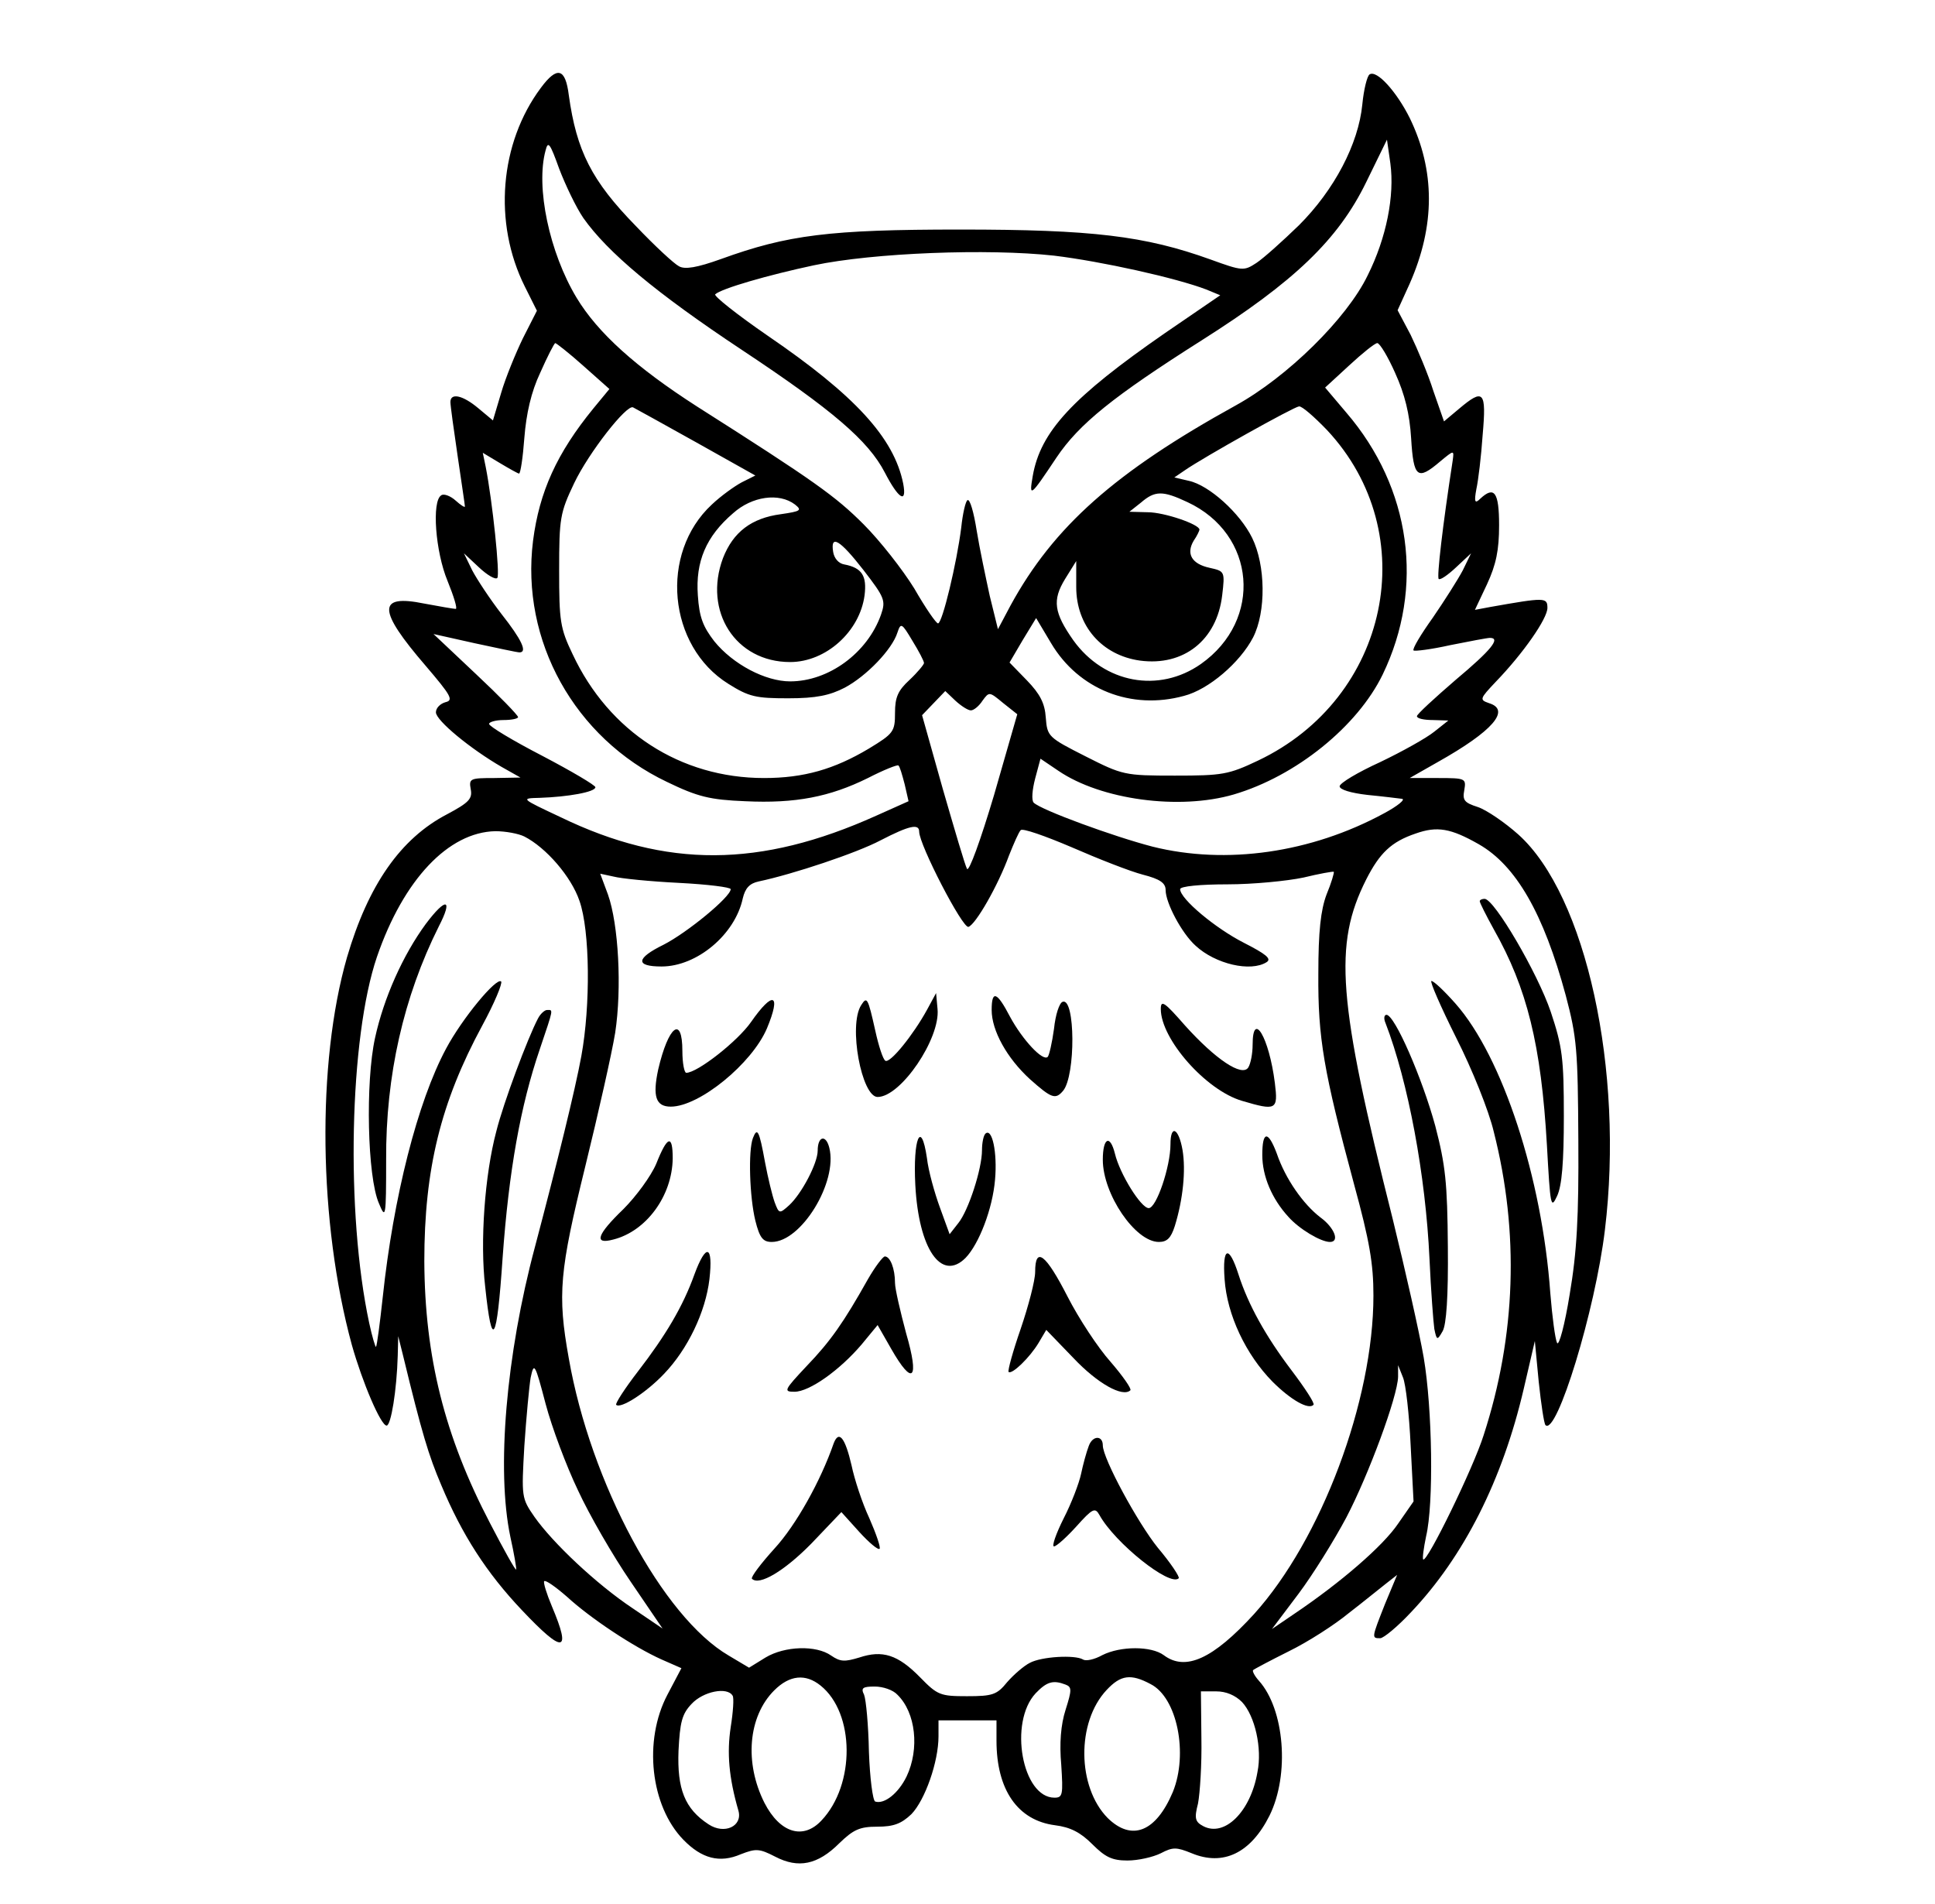 <?xml version="1.0" encoding="UTF-8" standalone="yes"?>
<svg version="1.0" xmlns="http://www.w3.org/2000/svg" width="400" height="393.6" viewBox="0 0 400 394" preserveAspectRatio="xMidYMid meet">
  <g transform="translate(0,394) scale(0.1,-0.1)" fill="#000000" stroke="none">
    <path d="M1117 3758 c-85 -114 -99 -279 -33 -411 l25 -50 -29 -57 c-15 -31
-36 -82 -45 -113 l-17 -57 -30 25 c-32 27 -58 33 -58 13 0 -7 7 -58 15 -112 8
-55 15 -101 15 -104 0 -3 -9 3 -19 12 -11 10 -25 15 -30 11 -20 -12 -12 -117
13 -177 13 -32 21 -58 17 -58 -4 0 -33 5 -65 11 -98 20 -97 -13 3 -129 52 -61
58 -71 41 -75 -11 -3 -20 -12 -20 -21 0 -17 72 -76 136 -113 l39 -22 -54 -1
c-50 0 -53 -1 -49 -23 4 -20 -4 -28 -49 -52 -96 -50 -163 -146 -207 -296 -63
-219 -59 -549 10 -802 22 -78 60 -167 72 -167 9 0 21 73 23 145 l1 40 10 -40
c39 -161 53 -207 79 -268 43 -103 94 -182 167 -259 86 -91 103 -89 62 8 -11
26 -18 49 -16 52 3 3 24 -12 47 -32 49 -45 138 -104 196 -130 l41 -18 -29 -55
c-50 -95 -35 -230 33 -300 38 -39 75 -49 119 -30 31 12 38 12 71 -5 48 -25 88
-17 133 28 29 28 42 34 78 34 34 0 50 6 71 26 28 29 56 108 56 161 l0 33 60 0
60 0 0 -42 c0 -102 44 -165 121 -175 32 -4 53 -15 77 -39 27 -27 41 -34 73
-34 22 0 53 7 69 15 25 13 32 13 64 0 65 -27 122 0 161 78 42 85 31 220 -22
279 -9 10 -14 20 -12 22 2 2 36 20 74 39 39 19 95 55 124 79 30 23 64 51 77
61 l23 18 -25 -60 c-28 -71 -28 -71 -10 -71 7 0 36 24 64 54 109 115 189 273
233 462 l23 99 8 -84 c5 -47 11 -87 14 -90 23 -23 103 237 123 404 40 330 -39
692 -179 818 -28 25 -66 51 -84 57 -28 9 -32 14 -28 35 4 24 3 25 -54 25 l-59
0 58 33 c114 64 152 108 106 122 -20 7 -19 9 14 44 57 59 107 131 107 153 0
22 -5 22 -118 2 l-32 -6 25 53 c19 41 25 71 25 122 0 69 -10 82 -39 55 -11
-11 -13 -7 -8 20 4 18 10 68 13 112 8 91 2 97 -49 54 l-31 -26 -22 63 c-11 35
-33 87 -47 116 l-27 51 25 55 c53 120 53 234 0 343 -27 54 -68 100 -83 90 -5
-3 -12 -31 -15 -62 -8 -82 -58 -177 -131 -250 -34 -33 -73 -68 -88 -78 -26
-17 -29 -17 -95 7 -136 49 -245 62 -518 62 -271 0 -357 -11 -495 -61 -50 -18
-75 -22 -87 -15 -10 5 -50 42 -89 83 -92 94 -123 156 -139 271 -7 56 -24 61
-58 15z m88 -269 c50 -71 150 -155 328 -273 187 -124 262 -188 296 -254 28
-54 46 -66 38 -23 -19 95 -100 183 -280 306 -64 44 -113 83 -109 86 13 12 110
40 204 60 123 26 361 35 497 20 99 -12 252 -46 315 -70 l29 -12 -114 -78
c-192 -133 -258 -204 -274 -296 -8 -46 -5 -43 49 38 47 70 118 127 301 243
191 121 282 208 340 327 l43 88 7 -49 c9 -67 -8 -154 -47 -232 -43 -89 -166
-210 -273 -269 -250 -138 -377 -251 -466 -414 l-26 -49 -17 69 c-8 37 -21 98
-27 135 -6 38 -14 66 -19 63 -4 -2 -10 -28 -13 -57 -9 -72 -39 -198 -48 -198
-4 0 -26 32 -49 72 -24 39 -71 99 -105 133 -58 58 -101 89 -345 244 -126 81
-205 152 -249 225 -56 93 -85 229 -64 305 5 20 9 15 28 -38 13 -34 35 -80 50
-102z m0 -306 l54 -48 -33 -40 c-76 -93 -112 -173 -125 -274 -26 -207 86 -408
277 -499 64 -31 89 -37 162 -40 104 -5 175 9 254 48 33 17 61 28 63 26 3 -2 8
-20 13 -39 l8 -35 -67 -30 c-240 -108 -434 -109 -653 -3 -83 39 -83 39 -43 40
58 2 115 12 115 22 0 4 -49 33 -110 65 -60 31 -110 61 -110 66 0 4 14 8 30 8
17 0 30 3 30 6 0 4 -39 44 -87 89 l-88 83 85 -19 c47 -10 88 -19 93 -19 17 0
4 27 -37 79 -24 31 -51 72 -61 91 l-17 35 31 -29 c17 -16 34 -26 38 -22 6 6
-10 159 -24 230 l-6 29 35 -21 c20 -12 38 -22 40 -22 3 0 8 33 11 74 4 50 14
95 33 135 15 34 29 61 31 61 2 0 29 -21 58 -47z m1680 -15 c20 -44 30 -85 33
-135 5 -82 13 -88 60 -48 29 24 29 24 26 2 -21 -136 -33 -241 -29 -245 3 -3
19 8 36 24 l31 29 -17 -35 c-10 -19 -38 -63 -62 -98 -25 -35 -43 -65 -40 -68
2 -2 36 2 76 11 40 8 77 15 82 15 23 0 3 -25 -71 -87 -44 -38 -80 -71 -80 -75
0 -5 15 -8 33 -8 l32 -1 -29 -23 c-16 -13 -66 -41 -112 -63 -46 -21 -83 -43
-84 -50 0 -7 23 -14 58 -18 31 -3 63 -7 71 -8 8 -1 -9 -15 -37 -30 -151 -82
-327 -107 -479 -69 -81 21 -231 76 -246 91 -5 5 -3 27 3 50 l11 41 37 -25 c88
-60 250 -82 363 -49 129 38 256 141 308 248 87 180 59 386 -75 542 l-44 52 50
46 c27 25 53 46 58 46 5 0 22 -28 37 -62z m-1447 -143 l123 -69 -28 -14 c-15
-8 -43 -28 -62 -46 -109 -101 -91 -293 34 -371 43 -27 57 -30 124 -30 58 0 86
6 117 22 45 24 98 79 109 114 7 21 9 20 31 -17 13 -21 24 -42 24 -46 0 -3 -13
-19 -30 -35 -24 -22 -30 -36 -30 -68 0 -39 -3 -43 -54 -74 -72 -43 -135 -61
-217 -61 -173 0 -321 96 -396 256 -26 54 -28 69 -28 174 0 108 2 119 31 180
30 63 109 164 122 157 4 -2 62 -34 130 -72z m1306 25 c200 -214 129 -555 -143
-684 -61 -29 -74 -31 -172 -31 -104 0 -108 1 -185 40 -77 39 -79 41 -82 80 -2
30 -12 49 -39 77 l-36 37 27 46 28 46 31 -52 c57 -96 166 -139 275 -109 51 13
116 69 143 121 27 53 26 149 -2 206 -25 51 -89 109 -131 118 l-30 7 22 15 c39
27 225 131 236 132 6 1 32 -22 58 -49z m-289 -149 c142 -66 157 -244 28 -335
-87 -61 -200 -40 -264 49 -40 57 -44 83 -17 127 l23 37 0 -54 c0 -80 53 -141
132 -152 90 -12 159 42 170 135 6 50 5 50 -26 57 -37 8 -49 29 -33 56 7 10 12
21 12 23 0 11 -73 36 -107 36 l-38 1 24 19 c29 25 45 25 96 1z m-812 -5 c15
-12 12 -14 -29 -20 -61 -8 -99 -37 -120 -91 -41 -110 26 -215 139 -215 74 0
144 63 154 138 5 40 -5 57 -42 64 -12 2 -21 13 -23 26 -6 37 14 25 63 -38 44
-57 46 -63 36 -92 -28 -79 -108 -138 -188 -138 -51 0 -118 35 -157 83 -23 30
-31 49 -34 95 -5 70 17 122 73 170 39 35 95 43 128 18z m364 -426 c6 0 17 9
24 20 14 19 14 19 43 -5 l29 -23 -48 -167 c-28 -94 -52 -160 -56 -153 -4 7
-26 82 -50 165 l-43 153 24 25 24 25 21 -20 c12 -11 26 -20 32 -20z m-107
-251 c0 -27 90 -201 102 -197 15 5 61 85 84 148 10 25 20 48 24 52 3 5 51 -12
105 -35 55 -24 121 -50 148 -57 35 -9 47 -17 47 -32 0 -26 33 -89 62 -115 41
-38 114 -55 147 -34 11 7 -2 17 -47 40 -59 30 -132 91 -132 111 0 6 42 10 98
10 53 0 124 7 157 14 33 8 61 13 63 12 1 -2 -5 -23 -15 -47 -12 -32 -17 -76
-17 -164 -1 -133 11 -202 74 -436 32 -117 40 -164 40 -230 0 -218 -108 -505
-247 -659 -85 -93 -142 -119 -187 -85 -26 19 -89 19 -127 0 -16 -9 -34 -13
-40 -9 -17 10 -86 6 -110 -7 -12 -6 -33 -24 -47 -40 -21 -26 -30 -29 -83 -29
-55 0 -61 2 -97 39 -46 47 -78 57 -126 41 -30 -9 -39 -9 -58 4 -31 22 -96 20
-136 -4 l-34 -21 -42 25 c-137 80 -286 358 -331 615 -24 133 -19 181 34 397
27 110 55 234 62 277 14 92 7 224 -15 286 l-16 43 28 -6 c15 -4 75 -10 135
-13 59 -3 107 -9 107 -13 0 -16 -90 -90 -139 -115 -57 -28 -59 -45 -4 -45 73
0 152 66 168 141 5 21 14 31 33 35 71 15 203 59 252 85 60 31 80 35 80 18z
m1158 -26 c77 -44 134 -143 180 -313 23 -87 25 -113 26 -300 1 -158 -3 -231
-18 -319 -10 -62 -22 -107 -26 -100 -4 8 -10 54 -14 103 -17 239 -99 489 -196
599 -23 26 -45 47 -50 47 -4 0 19 -53 51 -117 33 -65 68 -152 78 -195 53 -208
46 -422 -21 -628 -21 -67 -117 -264 -125 -257 -2 2 1 24 6 48 16 67 13 264 -5
370 -9 52 -38 180 -64 286 -114 453 -123 568 -55 703 28 55 52 78 102 95 45
16 73 11 131 -22z m-1975 16 c45 -23 97 -83 114 -133 22 -62 23 -217 4 -321
-13 -71 -50 -221 -96 -395 -60 -224 -80 -462 -51 -600 8 -36 13 -66 12 -68 -2
-1 -26 42 -54 96 -94 180 -135 344 -136 542 0 191 34 329 120 488 25 46 42 87
39 91 -10 9 -81 -77 -114 -139 -59 -110 -109 -307 -131 -514 -6 -55 -12 -101
-14 -103 -1 -2 -8 21 -14 49 -49 228 -41 591 16 758 55 160 148 258 245 260
21 0 48 -5 60 -11z m111 -1353 c23 -50 72 -135 109 -189 l66 -97 -62 42 c-75
50 -165 135 -203 189 -27 39 -27 41 -21 147 4 59 10 123 13 141 7 33 9 30 31
-54 13 -49 43 -129 67 -179z m1723 93 l6 -116 -32 -46 c-31 -46 -119 -122
-214 -186 l-47 -32 55 73 c30 40 74 111 99 158 46 88 106 250 107 291 l0 24
10 -25 c6 -14 13 -77 16 -141z m-1221 -497 c71 -57 72 -205 2 -279 -38 -41
-86 -26 -118 36 -42 83 -34 179 20 233 32 32 65 35 96 10z m683 3 c55 -28 78
-144 46 -223 -35 -83 -85 -103 -135 -54 -63 64 -65 198 -2 265 29 31 50 34 91
12z m-176 -1 c13 -5 13 -11 0 -52 -10 -31 -13 -70 -9 -114 4 -62 3 -68 -14
-68 -67 0 -95 156 -39 216 23 24 36 28 62 18z m-348 -21 c38 -37 46 -112 19
-169 -17 -35 -46 -58 -65 -52 -5 2 -11 48 -13 103 -1 55 -6 108 -10 118 -7 14
-3 17 22 17 17 0 38 -7 47 -17z m-341 -2 c3 -4 1 -34 -4 -65 -8 -53 -4 -104
16 -173 9 -32 -29 -50 -62 -28 -49 32 -65 73 -62 152 3 59 7 76 27 97 24 26
74 36 85 17z m1054 -13 c27 -29 42 -96 32 -145 -14 -82 -68 -135 -112 -112
-17 9 -19 16 -11 47 4 21 8 81 7 135 l-1 97 32 0 c20 0 39 -8 53 -22z"/>
    <path d="M1916 1850 c-28 -51 -76 -111 -86 -105 -5 3 -14 31 -21 63 -15 67
-17 71 -29 52 -27 -42 1 -190 34 -190 48 0 130 121 124 182 l-3 33 -19 -35z"/>
    <path d="M2050 1850 c0 -43 32 -100 79 -143 45 -40 53 -43 69 -24 26 32 25
193 -1 184 -7 -2 -15 -27 -18 -56 -4 -29 -10 -55 -13 -58 -10 -10 -52 35 -78
83 -27 52 -38 56 -38 14z"/>
    <path d="M1552 1825 c-28 -40 -111 -105 -134 -105 -4 0 -8 20 -8 45 0 75 -29
52 -50 -38 -12 -56 -5 -77 26 -77 59 0 168 89 199 162 30 72 13 79 -33 13z"/>
    <path d="M2400 1852 c0 -62 93 -168 168 -190 71 -21 75 -19 68 37 -12 95 -46
151 -46 79 0 -18 -4 -39 -9 -47 -13 -20 -68 17 -131 87 -42 48 -50 54 -50 34z"/>
    <path d="M1556 1585 c-10 -26 -7 -122 5 -171 9 -36 16 -44 34 -44 61 0 137
124 119 195 -7 28 -24 24 -24 -6 0 -26 -33 -89 -59 -113 -20 -18 -21 -18 -30
6 -5 14 -14 51 -20 83 -12 66 -16 73 -25 50z"/>
    <path d="M2037 1594 c-4 -4 -7 -19 -7 -34 0 -39 -28 -125 -49 -151 l-18 -23
-20 55 c-11 30 -24 76 -27 103 -12 81 -29 40 -24 -56 7 -133 54 -201 104 -151
28 29 56 102 61 162 5 56 -6 108 -20 95z"/>
    <path d="M2420 1572 c0 -46 -29 -132 -45 -132 -16 0 -60 71 -70 113 -10 40
-25 33 -25 -13 0 -71 67 -170 116 -170 17 0 25 8 33 33 17 55 23 115 16 157
-8 46 -25 54 -25 12z"/>
    <path d="M2610 1550 c0 -44 20 -91 54 -128 22 -25 67 -52 86 -52 21 0 9 30
-20 51 -35 27 -72 79 -90 132 -18 48 -30 47 -30 -3z"/>
    <path d="M1356 1532 c-11 -26 -42 -68 -68 -94 -55 -53 -62 -74 -21 -63 68 17
122 90 123 168 0 50 -11 47 -34 -11z"/>
    <path d="M1435 1303 c-24 -67 -60 -127 -117 -201 -27 -35 -47 -66 -45 -69 9
-9 62 25 99 64 49 51 86 128 94 196 8 71 -7 75 -31 10z"/>
    <path d="M2532 1293 c5 -74 44 -156 99 -212 38 -38 75 -59 85 -48 3 3 -18 35
-46 72 -53 70 -89 135 -109 197 -20 63 -34 58 -29 -9z"/>
    <path d="M1794 1293 c-50 -89 -77 -128 -127 -180 -47 -50 -48 -53 -25 -53 31
0 94 45 139 98 l33 40 28 -49 c45 -79 59 -64 31 32 -12 45 -23 92 -23 104 0
30 -10 55 -21 55 -4 0 -20 -21 -35 -47z"/>
    <path d="M2140 1308 c0 -18 -14 -71 -30 -118 -16 -46 -27 -86 -25 -89 7 -6 44
30 62 60 l16 27 56 -58 c50 -53 102 -82 118 -67 3 3 -16 30 -41 59 -26 29 -66
90 -89 135 -45 88 -67 105 -67 51z"/>
    <path d="M1723 953 c-27 -78 -78 -169 -122 -217 -29 -32 -50 -60 -47 -63 15
-15 67 16 123 73 l62 65 37 -41 c20 -22 39 -38 42 -35 3 2 -7 31 -21 63 -15
32 -31 81 -37 110 -13 56 -26 74 -37 45z"/>
    <path d="M2251 948 c-5 -13 -12 -39 -16 -58 -4 -19 -20 -61 -36 -92 -16 -32
-25 -58 -20 -58 5 0 26 19 46 41 34 38 39 40 48 24 32 -58 146 -149 164 -131
3 2 -16 31 -43 63 -42 52 -114 185 -114 212 0 21 -21 21 -29 -1z"/>
    <path d="M3060 2075 c0 -3 13 -29 29 -58 69 -122 98 -239 110 -447 7 -126 8
-133 21 -105 10 21 14 70 14 165 0 120 -3 144 -27 216 -27 80 -117 234 -137
234 -5 0 -10 -2 -10 -5z"/>
    <path d="M2865 1823 c47 -122 83 -315 91 -488 3 -66 8 -131 10 -145 5 -24 6
-24 17 -5 8 13 12 73 11 175 -1 133 -5 169 -26 250 -27 99 -84 230 -101 230
-5 0 -6 -8 -2 -17z"/>
    <path d="M879 2028 c-47 -64 -87 -153 -105 -236 -20 -91 -16 -287 8 -342 14
-34 15 -30 15 90 -1 174 36 337 109 483 30 58 15 61 -27 5z"/>
    <path d="M1111 1832 c-21 -40 -71 -173 -86 -233 -24 -90 -34 -229 -23 -322 14
-133 24 -117 36 60 13 181 37 315 77 432 29 86 28 81 15 81 -5 0 -14 -8 -19
-18z"/>
  </g>
</svg>